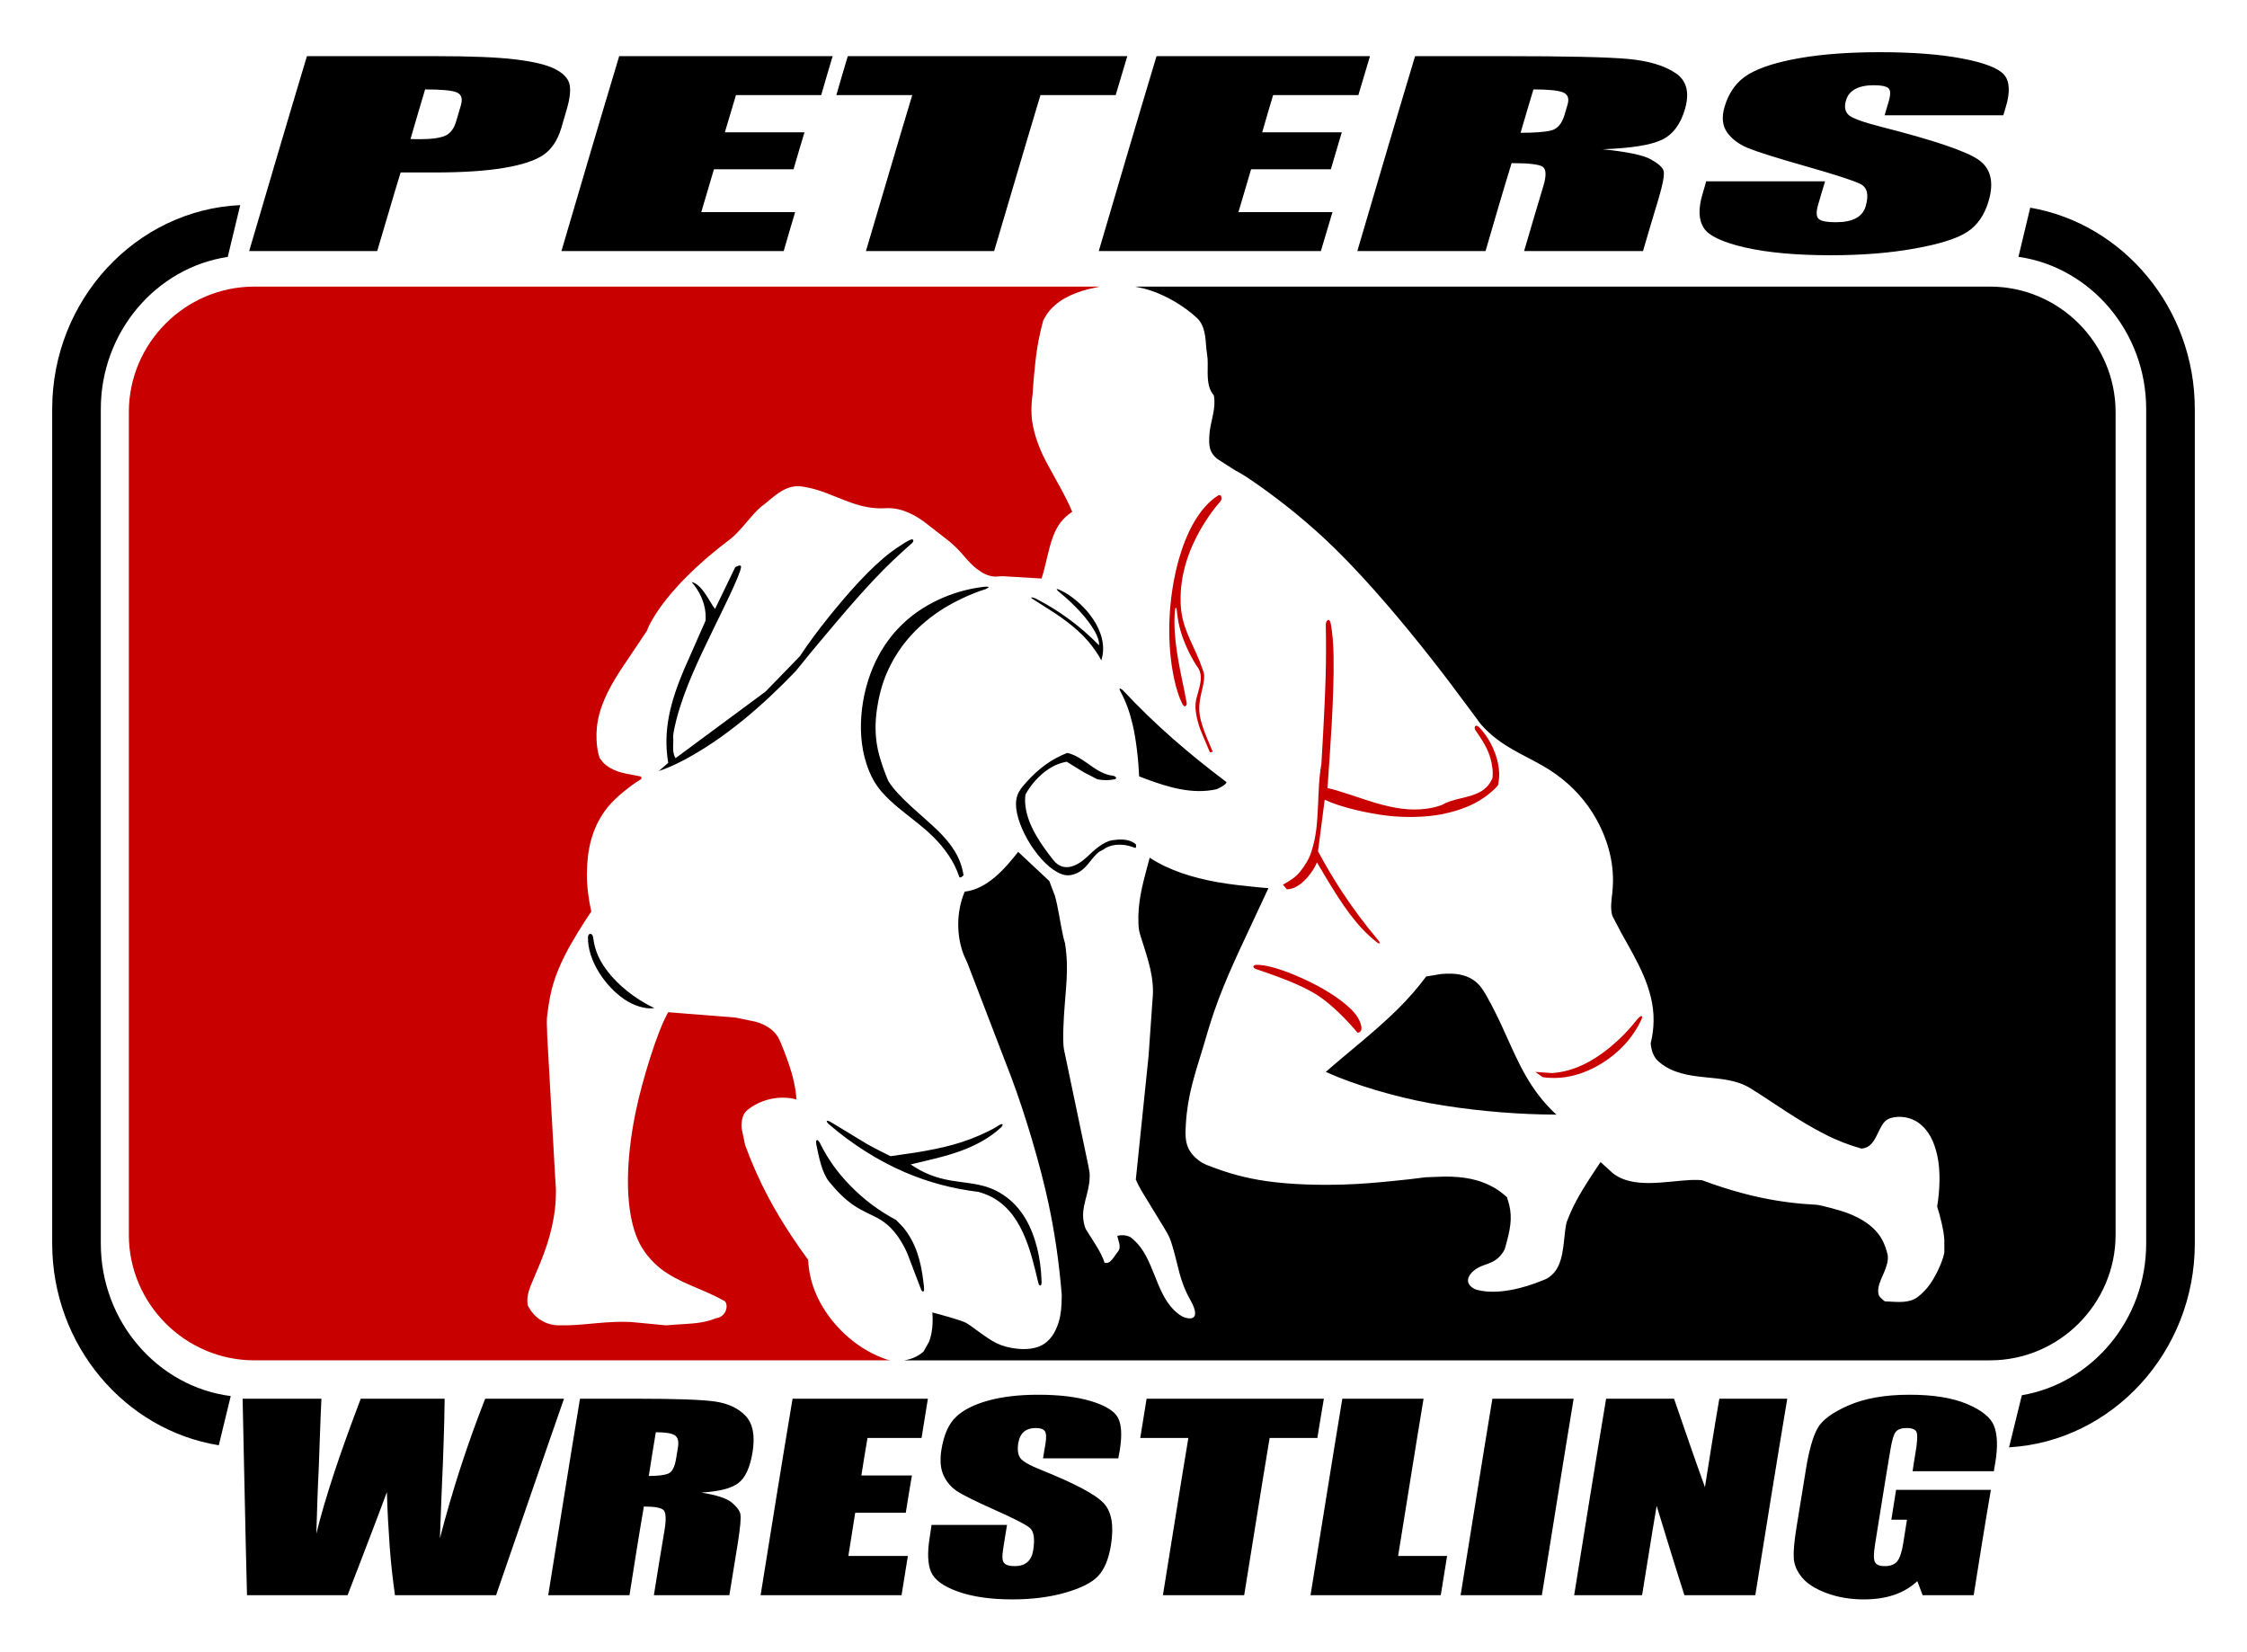 <?xml version="1.0" encoding="UTF-8"?>
<!DOCTYPE svg PUBLIC "-//W3C//DTD SVG 1.1//EN" "http://www.w3.org/Graphics/SVG/1.1/DTD/svg11.dtd">
<!-- Creator: CorelDRAW 2020 (64-Bit) -->
<svg xmlns="http://www.w3.org/2000/svg" xml:space="preserve" width="10.763in" height="7.911in" version="1.1" style="shape-rendering:geometricPrecision; text-rendering:geometricPrecision; image-rendering:optimizeQuality; fill-rule:evenodd; clip-rule:evenodd"
viewBox="0 0 10762.61 7910.72"
 xmlns:xlink="http://www.w3.org/1999/xlink"
 xmlns:xodm="http://www.corel.com/coreldraw/odm/2003">
 <defs>
  <style type="text/css">
   <![CDATA[
    .fil0 {fill:black}
    .fil1 {fill:#C80000}
    .fil2 {fill:black;fill-rule:nonzero}
   ]]>
  </style>
 </defs>
 <g id="Layer_x0020_1">
  <path class="fil0" d="M5212.33 3071.75c21.09,24.34 53.15,69.98 62.48,91.69 25.96,-79.31 -8.11,-160.37 -57.2,-222.93 -32.86,-42.31 -85.6,-87.99 -132.66,-110.67 -20.69,-9.98 -38.13,-16.19 -5.27,11.2 60.44,49.81 129.41,119.43 165.11,184.79 10.95,19.56 21.91,47.83 19.07,64.71 -89.25,-91.32 -190.67,-166.25 -304.26,-224.3 0,0 -5.28,-2.03 -8.93,-3.08 -4.06,-1.42 -16.23,-4.3 -8.52,3.28l53.96 34.2c76.67,47.71 154.56,100.04 216.23,171.12zm2391.11 785.32c66.13,90.87 112.37,203.41 120.89,317.53 2.84,34.44 1.62,69.05 -2.03,104.58 -4.06,33.96 -9.74,73.71 0.41,107.22l43 82.48c72.62,130.14 157.41,267.06 154.57,421.67 -0.41,34.2 -4.87,70.3 -13.79,106.29 0.41,7.87 1.62,15.54 3.24,23.13 5.28,26.53 16.23,49.13 36.92,66.61 128.6,107.75 306.29,44.59 437.73,126.17 115.62,71.77 223.13,152.13 356.6,220.2 63.69,32.37 118.06,52.13 174.85,68.56 8.52,-0.73 16.63,-2.68 23.53,-5.72 33.67,-14.08 47.46,-54.04 63.69,-85.56 13.8,-26.94 25.56,-46.53 52.74,-54.93 42.19,-13.06 95.74,-4.38 131.44,21.09 52.33,37.24 76.68,92.41 91.28,155.17 17.44,75.05 12.58,172.26 0,247.43 13.8,42.07 32.86,117.77 34.48,161.7l0 56.76c-0.41,2.23 -0.81,4.83 -1.22,7.75 -11.36,49.98 -47.06,122.35 -81.14,163.61 -16.63,19.83 -40.57,42.76 -60.85,53.14 -41.78,21.42 -97.77,12.42 -141.99,11.2 0,0 -15.82,-12.09 -23.12,-20.89 -9.74,-11.24 -9.74,-29.94 -7.3,-44.5 6.49,-45.68 53.55,-103.9 43.81,-158.87 -6.49,-26.65 -15.01,-50.35 -25.56,-70.02 -34.89,-64.67 -101.02,-104.18 -169.58,-129.86 -29.21,-10.87 -117.24,-35.3 -144.02,-38.38 -90.06,-4.46 -178.91,-15.62 -266.94,-34.16 -62.07,-13.15 -123.73,-30.02 -184.59,-49.54 -32.86,-10.59 -65.72,-21.87 -98.18,-34.08 -13.79,-1.34 -30.83,-1.94 -52.74,-1.01 -116.03,5.07 -278.71,44.42 -374.45,-32.62l-58.82 -53.27c-37.32,55.62 -81.54,121.3 -116.03,185.32 -19.88,36.8 -33.67,69.33 -46.65,103.41 -2.43,10.87 -4.46,22.76 -6.49,36.67 -9.33,68.93 -8.52,165.28 -64.1,215.13 -19.47,17.12 -24.34,18.34 -48.68,28.11 -88.03,35.66 -210.15,68.11 -305.89,44.42 -13.39,-3.2 -20.28,-7.14 -26.78,-12.09 -34.89,-25.19 -19.88,-57.85 7.71,-80.94 44.63,-37.12 92.09,-24.67 133.87,-79.96 15.01,-19.92 14.2,-23.04 20.69,-46.29 17.85,-65.68 31.24,-122.44 14.6,-190.31 -2.84,-10.34 -6.49,-22.59 -10.55,-35.3 -11.76,-10.34 -23.12,-19.55 -32.45,-26.53 -7.3,-5.56 -13.39,-9.69 -21.91,-14.85 -77.89,-46.17 -154.97,-57.28 -244.63,-57.28l-90.87 3.37c-48.68,6.78 -103.04,12.54 -161.06,18.3 -69.37,6.89 -143.21,13.79 -232.46,16.55 -111.97,3.49 -247.46,0.57 -363.9,-15.74 -102.64,-14.32 -190.67,-39.11 -275.46,-72.42 -18.26,-6.04 -34.48,-13.83 -49.49,-24.34 -23.94,-17.04 -43.81,-39.35 -55.17,-64.83 -14.61,-33.06 -12.98,-73.26 -10.55,-112.9 8.52,-140.49 43,-236.92 83.17,-369.46 12.57,-40.97 21.09,-71.97 29.21,-98.46 55.17,-179.52 126.98,-327.26 206.9,-498.34 30.43,-64.79 53.96,-116.55 76.27,-163.29 -13.79,-0.69 -31.64,-2.43 -57.2,-4.95 -46.25,-4.54 -118.46,-11.44 -186.61,-23.61 -118.46,-21.14 -231.65,-56.07 -324.95,-117.2l-11.36 42.19c-24.34,90.59 -46.65,175.54 -42.6,273.76 1.62,34.32 4.46,40.49 15.01,74.2 30.02,96.39 63.69,186.45 52.33,291.04l0 0.57 -18.66 265.8 0 1.18c-20.69,197.69 -40.97,395.46 -61.26,593.15 6.89,15.74 15.82,33.31 27.59,54.12l111.16 182.07c21.5,36.71 25.15,43.93 36.51,81.99 27.99,91.93 34.48,167.63 83.57,253.71 9.74,17.37 17.04,32.62 21.09,45.48 20.69,64.3 -40.16,48.84 -61.26,35.82 -111.16,-69.13 -120.08,-224.83 -194.73,-327.02 -15.41,-20.73 -32.45,-37.93 -50.71,-51.44 -10.55,-4.71 -21.09,-7.43 -31.65,-8.28 -9.74,-0.69 -19.88,0.2 -30.02,2.68 3.24,23.24 21.5,53.39 2.84,75.66 -18.66,22.48 -35.29,62.23 -64.09,53.31 -9.74,-30.71 -25.56,-58.98 -43.41,-87.3l-47.46 -75.3c-6.9,-18.3 -10.96,-37.65 -11.77,-56.87 -3.24,-68.76 36.92,-132.42 30.83,-212.91l-5.68 -31.32 -117.24 -559.56c-7.3,-42.84 -0.81,-151.89 3.65,-207.22 4.46,-58.58 10.55,-119.72 10.95,-174.04 0.41,-46.21 -3.24,-87.51 -9.33,-126.17 -3.24,-9.49 -6.09,-21.3 -9.74,-37.28 -11.76,-52.17 -23.53,-137.85 -38.54,-189.46l-26.78 -70.71 -149.29 -139.88c-63.29,80.93 -148.07,178.3 -255.99,190.63 -39.76,93.67 -41.38,208.61 -4.46,303.41l17.85 39.68 210.55 548.4c65.31,173.51 138.34,418.99 176.47,597.86 30.83,142.6 51.52,287.19 63.69,433.8 0.81,6.25 0.81,13.83 0.41,23.69 -0.41,37.69 -2.84,77.36 -14.6,115.38 -15.01,49.09 -41.38,93.22 -88.85,114.32 -59.23,26.53 -152.54,13.35 -208.52,-13.63 -49.9,-24.1 -125.36,-88.32 -150.11,-99.59 -27.99,-12.74 -124.14,-39.39 -157.41,-47.67 3.65,45.48 0.81,98.18 -16.23,141.1l-26.37 46.73c-10.96,9.21 -22.31,16.96 -34.48,23.21 -17.04,8.76 -36.51,14.93 -56.8,18.21l5200.07 0c330.63,0 601.22,-270.59 601.22,-601.3l0 -3940.38c0,-330.71 -270.59,-601.26 -601.22,-601.26l-4094.98 0c24.34,4.34 48.69,10.43 72.62,18.21 78.7,25.76 163.09,75.66 223.94,132.46 38.14,35.54 40.57,94.53 44.22,143.29l6.09 49.29c3.24,46.29 -5.28,96.84 10.14,143 7.3,21.3 18.66,32.54 19.88,34.48 1.62,8.36 2.43,16.8 2.84,24.95 2.84,55.74 -21.5,110.35 -24.34,168.48 -2.43,46.82 -0.81,79.07 36.92,110.39l86 55.05c33.27,16.63 74.24,43.98 126.98,81.74 91.69,65.64 218.26,162.76 351.73,293.35 163.09,159.39 336.72,368.69 452.74,515.99 73.02,92.45 123.33,160.49 164.3,215.58 26.37,34.97 48.68,64.75 65.31,87.59 8.93,13.92 21.09,28.32 36.92,44.26 86.81,87.26 177.28,120.17 278.7,178.54 85.19,49.13 156.59,112.21 211.36,187.67zm-414.61 1047.15c-22.31,-47.83 -66.94,-137.89 -93.71,-173.71 -47.06,-63.21 -120.49,-72.01 -194.32,-65.03l-69.78 11.8c-38.94,51.81 -81.14,102.03 -137.93,157.93 -110.75,109.05 -239.35,207.47 -342.8,299.03 135.91,61.87 334.69,120 497.78,149.62 182.96,33.14 375.26,50.18 534.69,53.87 27.18,0.61 52.74,1.22 72.62,1.13 -15.82,-13.47 -32.46,-30.34 -49.9,-49.86 -104.26,-116.31 -152.13,-245.72 -216.63,-384.79zm-1700.22 -1173.16c108.72,40.24 223.53,74.85 338.75,49.13 13.79,-7.14 41.78,-18.13 47.87,-33.67 -180.94,-136.23 -341.18,-273.72 -496.56,-440.13 0,0.12 -27.99,-24.34 -10.55,8.44 25.96,48.19 43,96.47 56.8,155.09 17.44,72.74 28.4,177.17 31.24,248.61 7.71,3.24 17.85,7.06 32.46,12.54zm-1417.87 1945.91c-59.63,-61.58 -106.69,-126.37 -144.02,-203.49 -0.41,0 -7.3,-12.82 -12.58,-12.98 -8.52,-0.28 -4.46,19.96 -3.65,24.14 11.76,55.5 25.56,132.33 61.67,176.63 37.73,45.44 74.65,83.41 117.24,112.09 37.33,25.07 79.52,43.04 109.13,58.26 69.78,36.22 111.97,94.81 146.05,168.56l65.31 171.32c2.03,7.3 8.93,20 14.61,12.66 4.46,-5.84 -1.22,-40.04 -2.03,-47.18 -10.96,-93.23 -34.48,-183.94 -97.37,-259.48l-32.86 -34c-83.57,-44.34 -157,-99.68 -221.5,-166.54zm-98.58 -290.43c107.1,91.85 230.02,171.04 359.03,226.9 113.19,49 231.24,80.37 356.19,95.5 17.85,4.91 34.89,11.2 51.12,18.74 154.56,72.74 197.97,260.65 234.48,415.78 4.87,20.65 18.26,19.15 15.82,-8.4 -2.03,-56.43 -8.93,-108.07 -21.09,-157.48 -26.78,-105.28 -75.06,-196.52 -162.68,-254.61 -82.76,-54.65 -154.57,-52.54 -248.28,-68.19 -73.43,-12.17 -133.47,-35.54 -195.13,-77.61 74.24,-17.36 166.33,-37.48 240.98,-64.87 69.78,-25.31 139.96,-63.13 191.48,-111.73 14.6,-13.67 10.55,-24.42 -13.39,-8.44 -10.14,7.43 -24.74,15.37 -44.22,25.03 -117.65,58.66 -222.32,82.15 -352.14,103.49l-118.86 17.24c-39.35,-19.11 -77.08,-38.3 -114.81,-59.64l-165.11 -100.12c0,0 -7.3,-4.22 -11.36,-6.29 -18.26,-9.54 -19.07,0.08 -2.03,14.69zm-980.54 -599.28c40.97,27.63 96.96,48.03 142.39,41.38 -49.49,-24.34 -92.5,-51.28 -132.25,-83.65 -66.13,-53.71 -126.17,-123.45 -149.29,-200.33 -5.28,-16.83 -9.33,-36.8 -12.17,-58.01 -3.65,-18.58 -22.31,-17.85 -23.93,0 -3.65,112.94 83.57,239.07 175.26,300.61zm283.98 -1146.71c199.19,-105.56 380.54,-264.22 536.31,-426.7 44.22,-55.7 92.5,-113.63 149.3,-181.06 68.15,-80.98 148.48,-175.66 222.72,-254.2 64.1,-68.19 123.73,-124.18 182.96,-175.86 11.36,-10.22 8.92,-19.11 1.22,-19.39 -13.39,-0.44 -81.54,46.81 -98.58,59.56 -101.42,75.82 -212.58,203.78 -298.99,311.12 -53.55,66.45 -98.18,126.98 -139.96,189.82l-163.89 168.76 -431.24 318.99c-14.2,-24.79 -11.76,-52.7 -10.55,-80.41l-0.41 -28.89c2.43,-21.46 8.11,-47.18 15.82,-77.73 38.94,-147.51 105.07,-283.94 178.5,-435.46 33.26,-68.56 127.79,-256.72 130.63,-293.07 1.22,-16.39 -26.78,-0.57 -28.4,1.66l-96.15 199.03c-28.81,-37.2 -62.07,-118.42 -112.38,-128.97 36.92,41.95 62.88,95.58 66.94,151.69 0.81,11.04 0.81,22.11 0,33.35l-105.48 239.44c-62.07,148.85 -99.8,285.32 -73.43,441.79l-45.44 39.27c37.73,-12.66 76.27,-29.41 120.49,-52.74zm874.25 16.8c16.23,49.9 37.73,94.77 74.24,136.27 96.15,109.57 229.21,166.57 320.09,303.86 21.91,32.66 38.13,66.05 49.9,100.41 2.84,12.13 16.63,-1.09 21.09,-5.6 -13.79,-88.03 -58.82,-150.67 -124.14,-214.89 -68.97,-67.63 -187.83,-157.61 -236.11,-236.47 0,0 -34.48,-78.62 -50.3,-151 -18.26,-85.15 -10.55,-161.63 0.41,-220.9 10.95,-61.22 27.59,-115.74 52.33,-167.14 53.14,-111.11 130.63,-198.22 236.92,-271.16 64.5,-44.38 158.62,-88.48 228,-109.33l13.39 -7.79c-0.81,-5.31 -15.41,-3.81 -19.07,-3.41 -69.78,7.87 -135.5,25.31 -198.78,52.17 -133.88,57.08 -238.95,147.99 -309.13,277.04 -80.73,148 -111.97,355.95 -58.82,517.94zm716.44 196.47c1.62,111.32 116.43,295.22 217.44,332.54 22.31,8.24 40.57,7.87 61.67,0.85 61.26,-20.36 77.89,-77.52 120.89,-108.24l19.07 -10.06c6.9,-5.64 15.01,-10.22 24.34,-13.92 39.35,-15.25 86.41,-10.34 124.95,5.52 11.36,4.67 5.68,-16.8 5.68,-16.8 -5.68,-4.59 -11.36,-8.48 -17.85,-11.69 -28.4,-13.75 -62.07,-12.21 -91.69,-7.99 -47.46,6.74 -91.69,49.61 -125.36,81.34 -47.46,44.22 -112.37,74.89 -160.24,14 -56.8,-71.89 -122.11,-163.41 -133.47,-258.42 -2.43,-19.15 -2.43,-37.69 0,-55.54 13.8,-24.91 29.62,-46.86 47.87,-67.14 31.24,-34.44 68.96,-63.98 111.56,-79.59 12.17,-4.46 24.74,-7.75 38.13,-10.26l82.35 50.83 64.5 33.27c14.6,3 29.21,4.38 43.81,4.18 12.98,-0.16 25.96,-1.58 38.94,-4.18 0,0 2.43,-0.77 4.06,-1.42 7.71,-3.45 0.81,-13.75 -12.17,-15.42 -79.11,-9.86 -127.79,-77.36 -197.16,-102.92 -6.9,-2.64 -14.2,-4.74 -21.91,-6.41 -18.26,7.14 -36.11,15.21 -53.15,24.5 -51.93,27.91 -98.17,66.86 -138.34,111 -30.83,33.83 -54.77,60.69 -53.95,111.97z"/>
  <path class="fil1" d="M5267.51 1372.74l-4049.14 0c-330.63,0 -601.22,270.55 -601.22,601.26l0 3940.38c0,330.71 270.59,601.3 601.22,601.3l3046.69 0c-7.3,-1.22 -14.2,-2.88 -20.69,-4.95 -30.43,-10.91 -59.63,-23.94 -87.22,-39.47 -124.55,-69.66 -233.27,-197.28 -271,-337.81 -8.52,-32.05 -13.79,-65.03 -15.41,-99.31 -27.59,-37.24 -53.96,-75.21 -79.52,-113.87 -39.76,-60.17 -77.48,-122.03 -111.16,-185.89 -42.59,-80.17 -79.51,-163.49 -111.16,-249.74l-16.63 -80.2c-2.43,-30.06 3.25,-67.02 24.75,-85.19 62.88,-53.43 156.59,-75.13 237.33,-53.27 -1.62,-51.2 -18.26,-117.93 -35.3,-167.55 -5.68,-17.16 -38.94,-108.52 -51.93,-129.9 -23.12,-38.95 -62.48,-61.42 -107.1,-74.65l-98.99 -20.37 -320.49 -25.24c-54.36,94.97 -124.14,328.69 -152.94,464.15 -40.17,186.78 -61.26,418.34 -8.52,583.29 19.88,62.64 49.9,109.17 92.9,152.05 81.14,81.18 194.73,112.13 293.72,160.57 13.79,6.81 25.96,13.22 36.51,19.27 2.43,0.41 4.87,1.54 7.3,3.2 17.44,12.74 15.42,56.02 -17.44,75.54 -11.36,6.77 -17.44,6.17 -24.74,8.15 -7.3,3.53 -16.63,6.73 -27.59,9.94 -52.33,15.26 -101.42,16.03 -156.59,19.64 -21.91,1.42 -38.13,2.92 -53.15,4.02l-147.67 -14.16c-59.63,-6.09 -128.2,-1.34 -190.67,4.26 -71.8,6.45 -103.45,10.63 -174.44,9.9 -31.65,-0.33 -60.45,-8.32 -87.63,-25.56 -25.96,-16.35 -45.84,-39.35 -61.67,-69.74 -1.62,-8.76 -2.43,-18.18 -2.03,-28.16 1.22,-31.36 12.17,-58.26 25.15,-88.6l38.13 -90.35c45.44,-112.98 75.86,-225.8 73.43,-352.3l-4.06 -64.26 -37.32 -663.13c0,0 -1.63,-41.87 -2.03,-65.56 0,-19.03 0.41,-26.33 2.44,-42.23 14.2,-115.38 34.48,-183.94 86,-286.29 32.05,-63.04 86,-149.78 124.54,-205.85 -12.98,-56.35 -21.91,-124.1 -21.09,-182.84 0.81,-111.76 23.53,-214.56 89.66,-304.14 30.83,-41.74 79.11,-83.24 122.11,-115.09 15.42,-11.52 30.83,-21.7 47.06,-31.48 4.87,-3.37 2.43,-11.28 -0.41,-13.27l-29.61 -5.76c-54.36,-9.82 -107.91,-18.91 -149.29,-59.43l-18.26 -22.48c-9.33,-27.3 -13.8,-57.04 -15.01,-89.41 -1.62,-37.89 1.62,-79.35 13.8,-123.81 25.56,-93.71 80.73,-179.92 134.28,-257.89l93.71 -140c4.46,-13.55 12.17,-29.74 23.53,-49.49 82.76,-144.67 242.6,-289.58 374.04,-387.88 41.79,-31.2 89.66,-97.97 129.01,-137.41 13.8,-14.07 26.78,-24.7 39.35,-33.59l45.84 -37.61c43.81,-33.02 82.35,-52.41 135.5,-43.69 90.87,14.89 147.67,48.44 234.89,78.54 47.87,16.63 100.2,27.63 149.7,25.19 15.41,-1.3 30.83,-1.14 45.03,0.28 52.33,5.19 102.64,30.46 146.86,61.78l115.21 89.33c0,-0.37 19.88,15.94 37.32,32.41 38.13,36.59 64.1,76.23 102.23,105.6 30.02,22.88 54.36,35.78 89.66,38.06l32.45 -2.27 189.05 11.24c20.69,-61.91 30.83,-134.93 53.96,-197.93 19.47,-53.59 45.44,-89.94 92.9,-121.7 -29.21,-72.86 -92.5,-176.92 -129.41,-248.4 -32.86,-63.81 -61.67,-144.46 -65.31,-215.26 -1.63,-31.04 0,-65.76 5.27,-102.6 1.62,-27.22 3.65,-56.59 6.9,-90.26 3.65,-40.98 8.52,-88.36 15.82,-133.02 7.3,-44.06 16.63,-85.44 27.99,-127.14 5.27,-10.39 11.36,-20.53 17.44,-29.5 44.22,-65.44 119.68,-98.78 194.32,-119.23l58.82 -13.19zm2440.6 3646.37c-81.14,66.17 -174.04,114.41 -274.24,120.61l-79.92 -5.48 34.89 25.19c27.99,3.73 55.58,4.83 82.76,2.76 70.18,-5.23 139.56,-31.36 201.62,-69.7 82.35,-51.28 146.45,-119.96 188.24,-207.79 10.14,-22.07 0,-26.13 -21.5,0 -40.57,51.8 -84.79,95.98 -131.85,134.4zm-1397.58 -297.33c-76.27,-40.77 -210.55,-100.24 -291.28,-100.57 -15.41,-0.08 -23.93,11.48 -5.27,19.63 89.66,30.79 215.01,72.9 298.99,127.83 68.97,44.95 143.21,122.48 189.46,177.73l6.89 -1.14c26.78,-11.97 0.81,-61.46 -7.3,-74.12 -35.7,-55.86 -126.17,-114.32 -191.48,-149.37zm-165.52 -484.67l0 0zm192.7 -727.52c-3.24,58.91 -5.68,107.14 -8.52,150.02 -12.57,69.74 -12.57,126.57 -16.23,201.26 -4.46,85.92 -7.3,140.98 -31.64,218.7 -10.55,33.87 -32.46,69.17 -55.58,97.36 -19.07,23.94 -51.12,44.46 -80.73,60.2l18.66 22.39c27.18,-0.73 50.3,-12.94 72.21,-30.87 27.59,-23.12 60.04,-65.8 71.81,-98.09 63.69,105.96 132.66,229.5 219.47,320.94 21.91,23.17 44.22,43.37 66.13,60.37 16.63,14.73 19.07,4.18 8.11,-8.44 -62.88,-74.44 -120.89,-152.3 -174.44,-233.63 -40.57,-62.15 -78.7,-126.33 -114,-192.5l32.05 -246.66c77.48,36.59 209.33,65.72 300.2,76.35 81.95,9.53 182.15,8.36 258.83,-6.74 90.06,-17.89 168.76,-47.22 236.11,-104.46 14.6,-12.58 26.78,-24.02 35.3,-35.26 3.65,-19.19 5.68,-38.05 5.27,-57 -1.22,-61.09 -28.8,-131.64 -64.1,-181.5 -9.74,-13.76 -20.28,-26.74 -32.05,-39.03 -18.66,-17.41 -27.18,1.22 -16.23,16.8 39.35,55.9 71.81,107.06 79.92,178.58 2.03,17.16 2.03,33.02 0.41,48.52 -4.06,9.49 -8.93,18.26 -14.2,26 -40.97,60.65 -123.73,63.04 -188.64,84.99 -15.82,5.31 -28.8,11.48 -40.17,17.93 -21.5,8.28 -45.44,13.91 -71.4,17.57 -83.57,11.56 -159.84,-3 -242.2,-26.57 -67.75,-19.43 -173.63,-59.51 -233.67,-72.29 12.98,-184.06 32.05,-439.28 29.21,-627.23 -0.81,-69.45 -6.08,-116.31 -12.98,-157.73 -7.3,-38.05 -25.15,-13.39 -24.34,2.84 1.62,82.59 1.62,163.57 -0.81,251.28 -2.43,90.19 -7.71,187.51 -11.76,265.89zm-712.79 -253.63c10.55,47.75 23.12,86.37 39.35,117.73 10.55,18.13 20.28,6.74 19.88,-5.35l-11.76 -61.38c-24.34,-118.95 -54.36,-248.08 -45.44,-376.19 2.03,-25.84 8.11,-27.26 10.55,0 6.09,63.17 22.31,117.24 48.68,174.73 12.98,28.68 27.99,56.43 45.03,83.17 5.68,6.65 10.14,14.08 13.8,22.48 8.11,20.73 8.11,41.78 3.65,64.67 -10.95,55.05 -28.8,78.78 -20.69,134.73 8.11,59.76 28.8,102.6 51.93,156.63 6.49,15.54 11.36,26.98 15.42,36.39l13.39 -2.8c-15.42,-38.22 -34.89,-79.63 -48.28,-120.73 -13.79,-43.04 -18.66,-70.3 -15.01,-111.52 4.06,-47.91 29.61,-108.31 20.28,-147.46l-19.88 -54.36c-40.17,-99.59 -87.22,-165.24 -90.87,-278.91 -4.06,-138.58 40.57,-265.84 115.21,-384.79 23.94,-37.73 48.69,-71.69 75.87,-102.07 9.74,-12.94 3.65,-36.31 -10.96,-28.03 -94.52,59.59 -154.16,185.44 -188.24,304.35 -51.93,183.49 -61.67,399.48 -21.91,578.75z"/>
  <path class="fil0" d="M9724.36 994.68c445.44,76.84 788.24,481.06 788.24,964.39l0 3997.3c0,519.31 -395.54,947.43 -889.67,976l50.71 -206.7 10.55 -42.84c336.72,-56.96 595.55,-361.83 595.55,-726.46l0 -3997.3c0,-370.59 -267.35,-679.4 -611.78,-729.06l56.39 -235.34zm-8676.38 5927.74c-450.31,-72.54 -797.98,-479.24 -797.98,-966.06l0 -3997.3c0,-523.33 401.63,-953.93 900.62,-976.6l-50.3 208.64 -9.33 39.43c-342.8,51.32 -608.12,359.28 -608.12,728.53l0 3997.3c0,374.36 273.03,685.77 622.32,730.47 -19.07,78.5 -38.13,157.04 -57.2,235.58z"/>
  <path class="fil2" d="M1470.12 268.97c205.83,0 411.67,0 617.5,0 166.19,0 293.57,5.06 379.61,15.46 86.89,10.5 150.09,25.52 188.96,44.93 39.58,19.78 63.3,43.47 70.86,71.19 7.62,27.91 3.5,71.04 -14.34,129.46 -8.3,27.17 -15.73,54.26 -23.62,81.21 -17.42,59.52 -46.31,103.04 -85.2,130.04 -39.56,27.46 -102.93,48.39 -189.8,62.93 -86.9,14.54 -197.4,21.89 -330.69,21.89 -54.83,0 -109.66,0 -164.5,0 -19.4,62.83 -37.96,125.56 -56.52,188.3 -18.56,62.73 -37.12,125.46 -55.68,188.2 -204.99,0 -409.13,0 -613.28,0 45.55,-155.52 91.95,-311.23 137.5,-466.75 45.55,-155.51 92.79,-311.23 139.19,-466.85zm566.04 159.31c-23.62,79.27 -47.24,158.54 -70.02,237.8 16.87,0.39 32.06,0.58 44.7,0.58 55.68,0 96.22,-5.33 121.48,-16.44 24.51,-10.78 42.12,-33.67 52.3,-68.28 7.53,-25.6 15.24,-51.24 22.77,-76.93 9.34,-31.88 3.31,-52.57 -19.4,-62.35 -21.99,-9.47 -72.54,-14.39 -151.84,-14.39zm929.62 -159.31c340.81,0 681.61,0 1022.41,0 -18.56,62.15 -37.12,124.3 -54.83,186.45 -136.66,0 -272.47,0 -408.29,0 -17.72,59.43 -35.43,118.85 -53.15,178.28 126.54,0 253.92,0 381.3,0 -17.72,59.04 -35.43,118.07 -52.3,177.02 -127.38,0 -254.76,0 -381.3,0 -20.24,68.47 -40.49,136.94 -60.73,205.41 149.31,0 299.47,0 449.62,0 -18.56,62.15 -37.12,124.3 -54.83,186.44 -355.15,0 -710.29,0 -1064.59,0 45.56,-155.52 91.95,-311.23 137.5,-466.75 45.55,-155.51 92.79,-311.23 139.19,-466.85zm2433.72 0c-18.56,62.15 -37.12,124.3 -55.68,186.45 -120.63,0 -240.42,0 -360.21,0 -37.12,124.59 -75.08,249.18 -111.35,373.67 -36.27,124.49 -74.23,248.98 -110.51,373.48 -204.99,0 -409.98,0 -614.13,0 36.28,-124.49 74.24,-248.98 110.51,-373.48 36.27,-124.49 74.23,-249.08 111.35,-373.67 -121.47,0 -242.95,0 -363.58,0 17.72,-62.15 36.28,-124.3 54.83,-186.45 446.25,0 892.5,0 1338.76,0zm140.04 0c340.8,0 681.61,0 1022.41,0 -18.56,62.15 -37.12,124.3 -55.68,186.45 -136.66,0 -272.47,0 -408.29,0 -17.72,59.43 -35.43,118.85 -52.3,178.28 126.54,0 253.92,0 381.3,0 -17.71,59.04 -35.43,118.07 -52.3,177.02 -127.38,0 -254.76,0 -382.15,0 -20.24,68.47 -40.49,136.94 -60.73,205.41 150.15,0 300.31,0 450.46,0 -18.56,62.15 -37.12,124.3 -55.67,186.44 -355.15,0 -709.45,0 -1063.75,0 45.56,-155.52 91.95,-311.23 137.5,-466.75 45.56,-155.51 92.79,-311.23 139.19,-466.85zm1238.37 0c144.25,0 288.5,0 433.6,0 289.35,0 483.37,4.24 583.76,13.13 99.54,8.81 176.26,31.58 230.3,67.89 53.94,36.25 68.1,94.18 44.71,173.71 -21.32,72.48 -58.2,121.39 -111.35,146.38 -53.14,24.99 -146.78,39.87 -282.6,44.83 117.26,11.96 194.71,28.21 230.3,48.05 36.11,20.13 56.52,38.32 61.58,55.05 5.06,16.73 -2.98,62.86 -25.31,138.11 -12.25,41.27 -25.3,82.29 -37.11,123.33 -11.81,41.04 -24.46,82.09 -36.27,123.13 -189.81,0 -379.61,0 -569.42,0 15.19,-51.74 30.37,-103.48 45.55,-155.22 15.19,-51.74 30.48,-103.55 46.4,-155.42 15.3,-49.86 14.03,-80.38 -2.53,-92.79 -15.51,-11.62 -64.96,-17.9 -149.31,-17.9 -21.09,70.22 -43.02,140.45 -63.27,210.67 -20.24,70.22 -41.33,140.44 -61.58,210.67 -204.99,0 -409.98,0 -614.12,0 45.55,-155.52 91.95,-311.23 137.5,-466.75 45.56,-155.51 92.8,-311.23 139.19,-466.85zm566.88 159.31c-21.09,69.25 -41.33,138.5 -61.58,207.75 68.33,0 117.26,-3.7 146.78,-11.19 29.52,-7.49 50.75,-31.86 63.27,-73.04 5.19,-17.07 10.24,-34.2 15.18,-51.35 8.55,-29.63 0.84,-49.12 -22.78,-58.36 -23.62,-9.24 -70.86,-13.81 -140.88,-13.81zm2250.66 123.91c-189.8,0 -379.61,0 -568.57,0 6.75,-22.95 13.56,-45.99 20.25,-69.06 9.33,-32.17 8.43,-52.91 -3.37,-61.76 -11.81,-8.85 -34.59,-13.13 -68.33,-13.13 -37.12,0 -66.49,6.13 -88.57,17.9 -22.63,12.06 -37.31,29.6 -44.71,53.88 -9.46,31.06 -4.91,54.3 11.81,70.22 16.17,15.4 68.3,34.75 156.06,57.09 253.04,64.41 408.43,117 467.34,158.34 58.34,40.94 74.56,107.48 47.24,198.7 -19.92,66.53 -53.93,115.56 -102.92,147.15 -48.86,31.52 -131.63,57.58 -251.39,79.07 -118.13,21.2 -252.22,32 -401.54,32 -163.66,0 -300.34,-12.26 -409.14,-36.96 -108,-24.51 -174.64,-55.81 -199.08,-93.86 -24.48,-38.11 -26.82,-92.15 -5.91,-162.04 6.07,-20.27 11.81,-40.75 17.72,-61.17 189.8,0 379.61,0 569.41,0 -11.81,37.83 -22.79,75.66 -33.74,113.5 -10.13,35.01 -8.46,57.42 4.22,67.5 12.63,10.04 39.65,14.88 80.14,14.88 41.33,0 73.33,-6.34 97.01,-19.06 23.56,-12.66 39.05,-31.44 46.4,-56.22 16.27,-54.87 8.56,-91.2 -24.46,-107.67 -34.46,-17.18 -121.49,-45.18 -261.51,-85 -140.04,-39.83 -232.05,-68.91 -276.7,-87.15 -43.92,-17.94 -77.63,-43.07 -100.38,-74.89 -22.8,-31.88 -27.14,-72.7 -12.65,-122.16 20.94,-71.52 59.81,-123.96 115.57,-156.78 56.43,-33.22 137.52,-58.78 246.33,-77.52 107.99,-18.6 234.51,-28.01 380.45,-28.01 158.59,0 291.07,10.14 397.32,30.54 105.48,20.25 172.02,46.07 199.09,77.13 26.92,30.89 30.7,83.46 7.59,157.56 -3.88,12.46 -7.59,24.7 -10.97,36.96z"/>
  <path class="fil2" d="M2701.46 6699.51c-54.65,156.85 -109.3,313.81 -163.1,470.56 -53.8,156.75 -108.46,313.7 -162.26,470.46 -161.43,0 -322.85,0 -484.27,0 -10.09,-72.25 -19.34,-149.5 -25.22,-231.85 -5.88,-82.34 -10.93,-169.79 -13.45,-262.24 -14.3,39.8 -37.83,100.88 -68.94,183.22 -31.1,82.35 -71.46,185.96 -119.38,310.86 -160.58,0 -321.17,0 -481.75,0 -4.2,-156.75 -7.57,-313.71 -10.93,-470.46 -3.36,-156.75 -6.72,-313.7 -10.09,-470.56 125.27,0 251.38,0 377.49,0 -2.52,54.8 -5.05,109.7 -6.73,164.4 -1.68,54.7 -4.2,109.6 -5.89,164.3 -2.52,53.04 -5.05,105.98 -6.73,158.91 -1.68,52.93 -3.36,105.87 -5.04,158.81 20.17,-82.15 47.93,-177.15 83.23,-284.88 35.31,-107.73 79.03,-228.32 129.47,-361.54 133.68,0 267.36,0 401.87,0 0,14.02 -0.84,46.96 -1.68,98.72 -0.83,51.76 -3.7,122.46 -6.72,212.14 -2.02,59.72 -5.89,119.5 -7.57,179.1 -1.68,59.61 -5.05,119.41 -6.73,179.01 29.43,-113.91 62.22,-226.65 98.37,-338.11 36.15,-111.46 75.67,-221.75 118.54,-330.86 125.27,0 251.38,0 377.49,0zm76.51 0c91.65,0 183.28,0 274.93,0 183.28,0 306.88,4.26 370.76,13.24 63.06,8.86 112.39,32.01 147.13,68.43 35.04,36.72 46.8,95.08 33.63,175.09 -12.05,73.22 -34.63,122.14 -68.1,147.54 -32.94,24.99 -91.64,40.2 -177.39,45.19 74.83,12.06 123.52,28.22 147.13,48.43 23.47,20.08 37,38.63 40.36,55.49 3.36,16.86 -0.65,63.26 -12.61,139.2 -6.54,41.5 -13.45,82.94 -20.18,124.3 -6.72,41.37 -13.45,82.74 -20.18,124.11 -121.06,0 -241.29,0 -361.52,0 8.41,-52.15 16.82,-104.31 25.22,-156.46 8.41,-52.15 17.48,-104.3 26.06,-156.65 8.22,-50.19 6.46,-81.24 -4.2,-93.52 -10.36,-11.93 -42.04,-18.04 -95.01,-18.04 -11.77,70.78 -24.38,141.56 -35.31,212.34 -10.93,70.78 -22.7,141.56 -33.63,212.34 -130.31,0 -259.79,0 -389.26,0 25.22,-156.75 50.44,-313.7 75.67,-470.46 25.22,-156.75 50.44,-313.7 76.51,-470.56zm363.2 160.58c-11.77,69.8 -22.7,139.59 -33.63,209.39 43.71,0 74.04,-3.58 93.32,-11.27 18.56,-7.4 31.3,-32.13 37.83,-73.62 2.71,-17.22 5.32,-34.46 8.41,-51.76 5.32,-29.85 -0.84,-49.51 -15.98,-58.82 -15.13,-9.31 -45.4,-13.92 -89.96,-13.92zm654.94 -160.58c216.07,0 432.14,0 648.21,0 -10.09,62.64 -20.18,125.28 -30.27,187.93 -86.6,0 -173.19,0 -258.95,0 -10.09,59.9 -20.17,119.8 -29.42,179.69 80.71,0 161.42,0 242.13,0 -10.09,59.5 -20.18,119.01 -29.42,178.42 -80.71,0 -161.43,0 -242.14,0 -10.93,69.02 -21.85,138.03 -32.79,207.04 95,0 190.01,0 285.01,0 -10.09,62.65 -20.18,125.29 -30.27,187.93 -225.32,0 -450.64,0 -675.11,0 25.22,-156.75 50.44,-313.7 75.67,-470.46 25.22,-156.75 51.29,-313.7 77.35,-470.56zm1560.41 285.47c-120.23,0 -240.45,0 -360.68,0 3.36,-23.13 7.9,-46.31 11.77,-69.6 5.38,-32.39 3.36,-53.33 -4.2,-62.25 -7.56,-8.92 -21.86,-13.24 -43.72,-13.24 -22.7,0 -41.78,6.17 -55.49,18.04 -14.04,12.15 -22.85,29.87 -26.91,54.31 -5.2,31.35 -1.43,54.74 9.25,70.78 10.33,15.52 43.69,35 100.05,57.55 162.22,64.89 262.08,118.34 300.14,159.59 38.44,41.67 49.08,108.15 34.47,200.28 -10.61,66.88 -31.26,116.23 -61.37,148.32 -29.57,31.52 -81.63,57.96 -157.22,79.7 -74.06,21.3 -158.9,32.25 -253.9,32.25 -103.41,0 -190.01,-12.45 -259.79,-37.25 -69.78,-24.8 -113.04,-56.11 -129.48,-94.6 -16.35,-38.27 -17.81,-92.83 -6.72,-163.32 3.2,-20.39 5.89,-41.07 9.24,-61.66 120.23,0 240.45,0 361.52,0 -6.73,38.13 -12.39,76.3 -18.5,114.4 -5.66,35.32 -4.82,57.65 4.2,68.04 8.63,9.91 25.22,15 51.28,15 25.22,0 45.51,-6.15 60.54,-19.22 14.4,-12.52 23.84,-31.84 27.74,-56.66 8.71,-55.47 3.64,-92 -17.65,-108.52 -22.43,-17.4 -78.2,-45.54 -168.15,-85.68 -89.98,-40.15 -148.94,-69.41 -177.4,-87.84 -27.87,-18.04 -50.46,-43.42 -65.57,-75.48 -15.15,-32.14 -18.83,-73.28 -10.93,-123.13 11.43,-72.1 34.69,-124.56 69.78,-158.03 34.7,-33.1 85.76,-59.31 153.86,-78.13 68.1,-18.82 147.97,-28.24 240.45,-28.24 100.89,0 185.03,10.19 253.06,30.78 67.32,20.38 110.07,46.41 127.79,77.74 17.59,31.11 21.49,84.09 9.25,158.81 -2.06,12.54 -5.04,24.9 -6.72,37.25zm984.5 -285.47c-10.93,62.64 -21.02,125.28 -31.11,187.93 -76.51,0 -153.02,0 -228.68,0 -21.02,125.58 -41.2,251.16 -61.37,376.64 -20.18,125.48 -40.35,250.96 -60.54,376.44 -130.31,0 -259.79,0 -389.26,0 20.18,-125.48 40.35,-250.96 60.53,-376.44 20.17,-125.48 40.35,-251.06 61.37,-376.64 -77.35,0 -153.85,0 -230.36,0 10.09,-62.65 20.18,-125.29 30.26,-187.93 282.49,0 565.82,0 849.15,0zm477.54 0c-21.02,125.58 -41.2,251.16 -61.37,376.64 -20.17,125.48 -40.35,250.96 -60.54,376.44 78.19,0 156.38,0 234.57,0 -10.09,62.65 -20.18,125.29 -30.27,187.93 -208.5,0 -416.17,0 -623.83,0 25.22,-156.75 50.44,-313.71 75.67,-470.46 25.22,-156.75 50.45,-313.7 76.51,-470.56 129.47,0 258.94,0 389.26,0zm718.83 0c-26.06,156.85 -51.28,313.8 -76.5,470.56 -25.22,156.75 -50.44,313.7 -75.67,470.46 -130.31,0 -259.79,0 -389.26,0 25.22,-156.75 50.44,-313.7 75.67,-470.46 25.22,-156.75 50.44,-313.7 76.5,-470.56 129.48,0 258.95,0 389.26,0zm1023.18 0c-26.06,156.85 -52.13,313.81 -77.35,470.56 -25.22,156.75 -50.45,313.7 -75.67,470.46 -113.5,0 -227,0 -339.66,0 -22.7,-71.27 -45.41,-142.64 -67.26,-213.91 -21.86,-71.27 -43.72,-142.64 -65.57,-214 -11.77,71.37 -24.38,142.74 -35.31,214 -10.93,71.27 -23.54,142.64 -34.47,213.91 -108.46,0 -216.91,0 -325.37,0 25.22,-156.75 50.44,-313.7 75.67,-470.46 25.22,-156.75 51.29,-313.7 77.35,-470.56 108.45,0 216.91,0 325.37,0 24.38,70.68 48.76,141.36 73.14,211.94 24.38,70.58 49.6,141.17 74.83,211.75 10.93,-70.58 22.7,-141.17 33.63,-211.75 10.93,-70.58 23.54,-141.26 35.31,-211.94 108.46,0 216.91,0 325.37,0zm989.55 347.33c-130.31,0 -259.79,0 -389.26,0 4.2,-28.43 8.51,-56.84 13.45,-85.39 9.35,-54 10.9,-87.63 5.89,-101.17 -5.07,-13.71 -21.02,-20.39 -48.76,-20.39 -22.7,0 -39.68,5.54 -50.44,17.45 -10.25,11.33 -19.05,41.42 -26.91,89.41 -12.32,75.33 -25.22,150.48 -36.99,225.67 -11.76,75.19 -24.29,150.4 -36.15,225.57 -6.64,42.07 -7.2,69.93 -0.84,83.33 6.25,13.17 21.86,20 47.08,20 27.74,0 47.11,-7.53 59.69,-22.55 12.63,-15.07 22.61,-44.62 29.43,-88.43 5.79,-37.17 11.77,-74.31 17.65,-111.46 -25.22,0 -50.44,0 -74.82,0 7.56,-47.54 15.13,-95.09 22.7,-142.73 151.33,0 302.67,0 454,0 -14.29,84.11 -28.58,168.22 -42.04,252.24 -13.45,84.01 -26.91,168.13 -40.35,252.14 -81.56,0 -163.1,0 -244.65,0 -8.41,-22.45 -16.82,-44.9 -25.22,-67.35 -31.11,29.11 -68.06,51.01 -110.14,65.58 -42.83,14.83 -91.64,21.96 -146.29,21.96 -64.74,0 -123.59,-9.9 -177.4,-29.9 -53.81,-20 -93.3,-44.63 -117.7,-74.11 -24.35,-29.43 -38.25,-60.26 -40.35,-92.64 -2.1,-32.32 2.35,-80.91 12.61,-145.58 7.39,-46.59 15.14,-93.13 22.7,-139.7 7.56,-46.56 15.22,-93.22 22.7,-139.89 14.38,-89.78 32.83,-154.97 54.65,-195.67 21.9,-40.86 72.3,-78.13 150.49,-112.05 78.19,-33.92 175.72,-50.78 290.9,-50.78 113.5,0 205.19,14.6 275.76,44.31 69.82,29.39 113.52,64.41 129.47,104.9 15.99,40.57 18.76,99.35 5.89,176.65 -2.26,13.57 -5.04,27.06 -6.72,40.58z"/>
 </g>
</svg>
